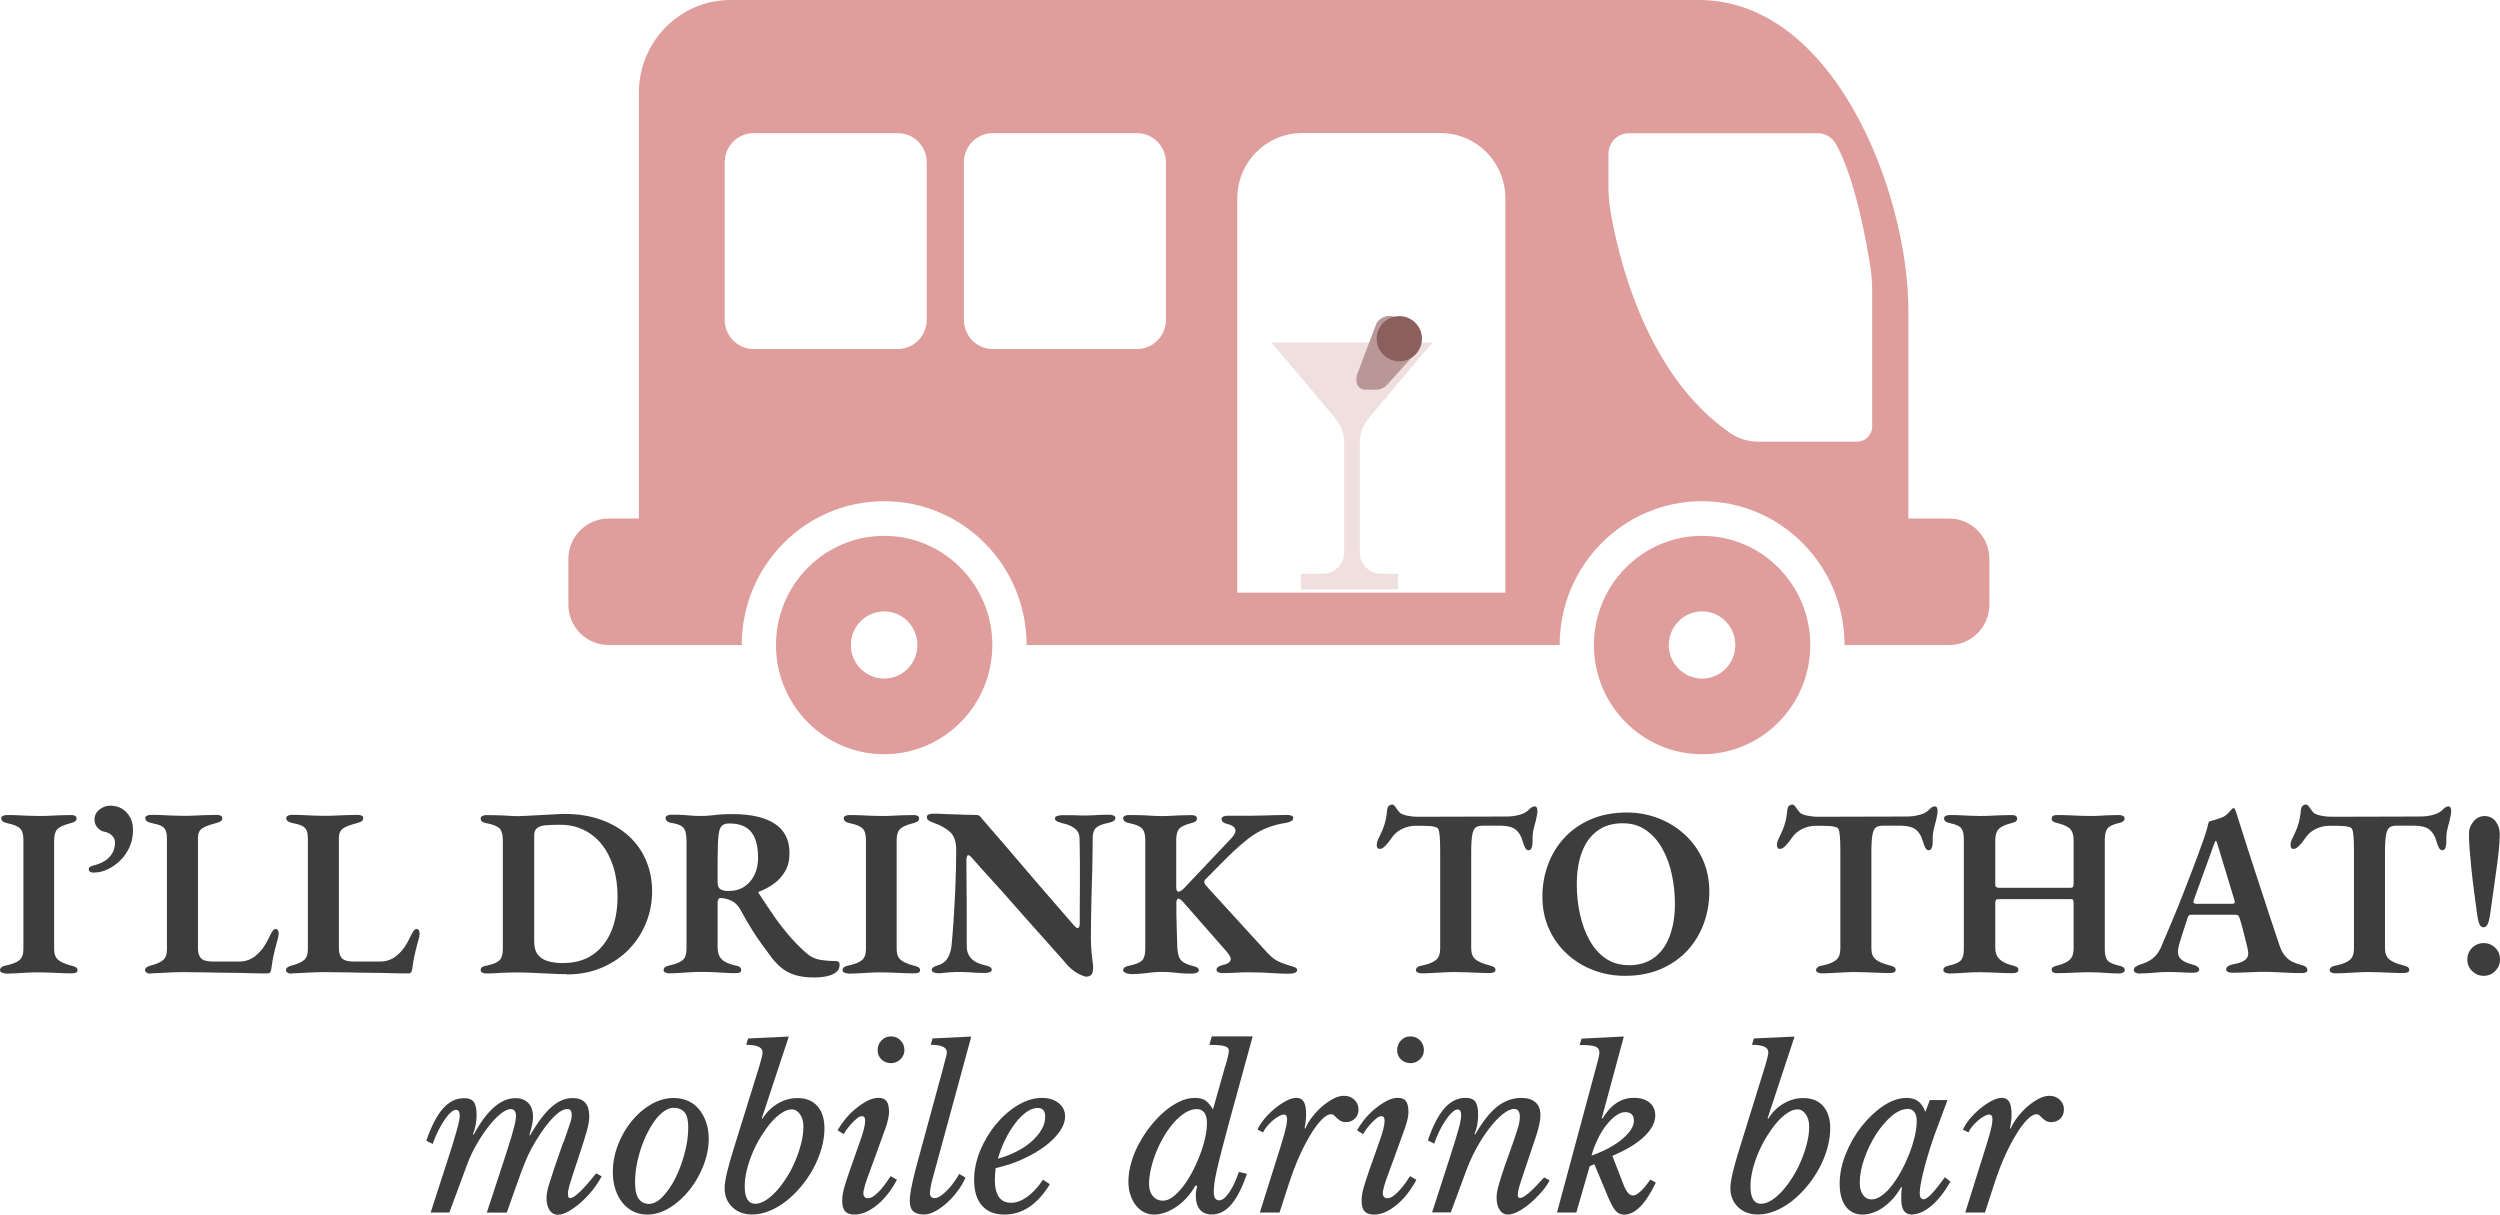 <?xml version="1.0" encoding="UTF-8"?> <svg xmlns="http://www.w3.org/2000/svg" id="Layer_2" data-name="Layer 2" viewBox="0 0 318.24 154.63"><defs><style> .cls-1 { fill: none; } .cls-1, .cls-2, .cls-3, .cls-4, .cls-5, .cls-6 { stroke-width: 0px; } .cls-2 { fill: #8a5f5e; } .cls-3 { fill: #3d3d3d; } .cls-4 { fill: #df9e9c; } .cls-5 { fill: #b89796; } .cls-6 { fill: #efe0df; } </style></defs><g id="Layer_2-2" data-name="Layer 2"><g><g><path class="cls-4" d="M112.55,68.21c-7.6,0-13.77,6.23-13.77,13.9s6.17,13.9,13.77,13.9,13.77-6.23,13.77-13.9-6.17-13.9-13.77-13.9ZM112.55,86.38c-2.34,0-4.24-1.92-4.24-4.27s1.9-4.28,4.24-4.28,4.23,1.92,4.23,4.28-1.9,4.27-4.23,4.27Z"></path><path class="cls-4" d="M216.67,68.21c-7.6,0-13.77,6.23-13.77,13.9s6.17,13.9,13.77,13.9,13.77-6.23,13.77-13.9-6.17-13.9-13.77-13.9ZM216.67,86.38c-2.34,0-4.24-1.92-4.24-4.27s1.9-4.28,4.24-4.28,4.23,1.92,4.23,4.28-1.9,4.27-4.23,4.27Z"></path><path class="cls-4" d="M248.13,66.01h-5.2v-26.48c0-14.88-9.38-39.53-26.69-39.53h-123.24c-6.44,0-11.67,5.28-11.67,11.78v54.23h-3.87c-2.82,0-5.11,2.31-5.11,5.16v5.78c0,2.85,2.29,5.16,5.11,5.16h16.96c0-10.12,8.11-18.31,18.13-18.31s18.13,8.19,18.13,18.31h67.86c0-10.12,8.11-18.31,18.13-18.31s18.13,8.19,18.13,18.31h13.33c2.83,0,5.11-2.31,5.11-5.16v-5.78c0-2.85-2.28-5.16-5.11-5.16ZM117.97,40.71c0,2.05-1.65,3.72-3.68,3.72h-18.36c-2.03,0-3.68-1.67-3.68-3.72v-20.04c0-2.05,1.65-3.72,3.68-3.72h18.36c2.03,0,3.68,1.67,3.68,3.72v20.04ZM148.42,40.71c0,2.05-1.65,3.72-3.68,3.72h-18.36c-2.04,0-3.68-1.67-3.68-3.72v-20.04c0-2.05,1.64-3.72,3.68-3.72h18.36c2.03,0,3.68,1.67,3.68,3.72v20.04ZM191.62,75.44h-34.12V25.26c0-4.6,3.69-8.32,8.24-8.32h17.65c4.55,0,8.24,3.72,8.24,8.32v50.18h-.01ZM238.33,54.26c0,1.08-.86,1.96-1.94,1.96h-12.56c-1.28,0-2.53-.37-3.58-1.09-11.01-7.58-14.4-23.15-15.25-28.34-.17-1.02-.25-2.03-.25-3.06v-4.14c0-1.45,1.17-2.63,2.61-2.63h24.05c.96,0,1.83.53,2.3,1.37,2.46,4.43,3.88,12.43,4.4,15.77.14.95.21,1.91.21,2.87v17.3h.01Z"></path></g><g><path class="cls-3" d="M.7,123.91c-.18,0-.35-.04-.49-.11s-.21-.17-.21-.29c0-.31.26-.51.77-.61.78-.16,1.34-.39,1.69-.67.35-.29.52-.76.52-1.41v-13.92c0-.67-.14-1.15-.43-1.44-.29-.29-.83-.51-1.63-.67-.51-.1-.77-.32-.77-.64,0-.12.07-.22.21-.29.14-.07.31-.11.49-.11.49,0,.97,0,1.44.03.47.02.92.04,1.36.06.44.02.88.03,1.33.03s.86,0,1.3-.03c.44-.02.89-.04,1.36-.06s.95-.03,1.44-.03c.2,0,.37.04.49.11.12.07.18.18.18.32,0,.16-.07.29-.2.38-.13.09-.32.17-.57.23-.82.21-1.37.45-1.66.74-.29.29-.43.76-.43,1.41v13.86c0,.63.17,1.09.51,1.38.34.29.89.53,1.67.74.27.06.46.13.6.21.13.08.2.21.2.37,0,.14-.06.25-.18.31s-.29.09-.49.09c-.49,0-.98,0-1.47-.03s-.97-.04-1.43-.06-.9-.03-1.33-.03-.91,0-1.38.03c-.47.02-.95.05-1.44.08-.49.03-.98.05-1.47.05l.02-.03Z"></path><path class="cls-3" d="M12.01,111.09c-.47,0-.71-.15-.71-.46,0-.12.05-.21.15-.28.1-.06.26-.12.46-.18.51-.12.97-.31,1.38-.55.41-.25.74-.57.98-.97.25-.4.37-.86.37-1.4,0-.33-.12-.62-.37-.87-.25-.26-.54-.41-.89-.48-.37-.06-.69-.23-.95-.52-.27-.29-.4-.64-.4-1.07,0-.49.2-.9.61-1.24.41-.34.87-.51,1.38-.51.86,0,1.56.29,2.1.87.54.58.81,1.33.81,2.25,0,.8-.15,1.53-.46,2.19-.31.67-.71,1.23-1.2,1.7s-1.02.84-1.59,1.1c-.57.27-1.13.4-1.69.4l.02.02Z"></path><path class="cls-3" d="M19.16,123.94c-.23,0-.4-.05-.52-.14s-.18-.19-.18-.29c0-.16.07-.29.21-.38s.29-.16.43-.2c.74-.18,1.28-.41,1.63-.69.35-.28.52-.73.52-1.37v-14.11c0-.47-.06-.83-.17-1.07-.11-.25-.31-.43-.58-.57-.28-.13-.68-.25-1.21-.35s-.8-.32-.8-.64c0-.12.07-.22.21-.29.14-.07.31-.11.49-.11.51,0,1,0,1.46.03s.9.04,1.33.06.86.03,1.29.03c.47,0,.95,0,1.43-.03.48-.02.97-.04,1.47-.06.5-.02.99-.03,1.46-.03.2,0,.37.04.49.11.12.07.18.18.18.32,0,.16-.07.29-.2.38-.13.09-.32.17-.57.23-.8.21-1.39.42-1.76.66-.38.24-.57.65-.57,1.24v14.02c0,.59.13,1.03.4,1.3.27.28.77.41,1.5.41h3.34c.47,0,.9-.08,1.29-.25.39-.16.71-.37.95-.61.37-.33.67-.67.92-1.04s.48-.8.71-1.29c.14-.31.28-.54.4-.71.12-.16.25-.25.37-.25.14,0,.25.07.31.2s.09.27.09.41c0,.02-.01.08-.03.18-.02.1-.03.18-.03.25-.16.59-.3,1.1-.41,1.53s-.2.84-.28,1.24c-.07.4-.14.83-.2,1.3-.02.14-.06.27-.12.38s-.18.17-.37.17c-.61,0-1.35,0-2.21-.03s-1.77-.04-2.73-.05c-.96,0-1.93-.03-2.9-.05s-1.89-.03-2.75-.03c-.45,0-.97,0-1.55.03s-1.13.05-1.64.08-.88.05-1.1.05v.03Z"></path><path class="cls-3" d="M37.1,123.94c-.23,0-.4-.05-.52-.14-.12-.09-.18-.19-.18-.29,0-.16.07-.29.21-.38s.29-.16.43-.2c.74-.18,1.28-.41,1.63-.69s.52-.73.52-1.37v-14.11c0-.47-.06-.83-.17-1.07-.11-.25-.31-.43-.58-.57-.28-.13-.68-.25-1.21-.35s-.8-.32-.8-.64c0-.12.07-.22.21-.29.14-.07.31-.11.49-.11.51,0,1,0,1.46.03s.9.04,1.33.06.86.03,1.29.03c.47,0,.95,0,1.43-.03.48-.02.97-.04,1.47-.06s.99-.03,1.46-.03c.2,0,.37.04.49.11.12.07.18.18.18.32,0,.16-.07.29-.2.38-.13.09-.32.17-.57.23-.8.21-1.39.42-1.76.66-.38.24-.57.65-.57,1.24v14.02c0,.59.13,1.03.4,1.3.27.28.77.41,1.5.41h3.34c.47,0,.9-.08,1.29-.25.39-.16.71-.37.95-.61.37-.33.67-.67.92-1.04s.48-.8.71-1.29c.14-.31.28-.54.4-.71.12-.16.25-.25.37-.25.14,0,.25.07.31.2s.09.27.09.41c0,.02-.01.08-.03.18-.02.1-.03.18-.03.25-.16.59-.3,1.1-.41,1.53s-.2.84-.28,1.24c-.07.4-.14.83-.2,1.3-.02.14-.06.27-.12.38s-.18.17-.37.17c-.61,0-1.35,0-2.21-.03s-1.77-.04-2.73-.05c-.96,0-1.93-.03-2.9-.05s-1.89-.03-2.75-.03c-.45,0-.97,0-1.55.03s-1.13.05-1.64.08-.88.05-1.1.05v.03Z"></path><path class="cls-3" d="M72.16,124.01c-.55,0-1.22-.02-1.99-.06-.78-.04-1.56-.08-2.35-.11s-1.44-.05-1.95-.05c-.41,0-.82,0-1.24.02-.42,0-.85.03-1.3.06-.45.03-.93.05-1.44.05-.18,0-.35-.04-.49-.11s-.21-.18-.21-.32c0-.18.07-.32.2-.4.13-.08.33-.14.6-.18.78-.16,1.31-.39,1.59-.67.29-.29.43-.77.43-1.44v-13.86c0-.7-.14-1.19-.41-1.47-.28-.29-.81-.51-1.61-.67-.27-.04-.47-.11-.6-.2s-.2-.23-.2-.41c0-.14.07-.25.21-.32s.31-.11.49-.11c.49,0,.96,0,1.41.02.45,0,.89.03,1.33.06s.88.05,1.33.05c.31,0,.72-.02,1.24-.05s1.08-.06,1.69-.09c.6-.03,1.17-.06,1.7-.09s.96-.05,1.29-.05c1.72,0,3.26.25,4.63.74,1.37.49,2.54,1.18,3.51,2.05.97.88,1.71,1.92,2.22,3.13s.77,2.51.77,3.93-.26,2.75-.77,4.02c-.51,1.27-1.24,2.39-2.19,3.37s-2.1,1.76-3.44,2.33c-1.34.57-2.83.86-4.46.86v-.03ZM71.7,122.59c1.47,0,2.72-.35,3.76-1.06,1.03-.71,1.81-1.7,2.35-2.98.53-1.28.8-2.75.8-4.43,0-1.39-.18-2.65-.54-3.79-.36-1.13-.86-2.09-1.5-2.88-.64-.79-1.41-1.4-2.3-1.82-.89-.43-1.86-.64-2.9-.64-.74,0-1.35.02-1.86.06-.5.04-.88.16-1.13.35-.26.19-.38.52-.38.97v13.5c0,.72.16,1.27.48,1.67s.76.67,1.32.83c.56.15,1.2.23,1.92.23h-.02Z"></path><path class="cls-3" d="M103.59,124.43c-.88,0-1.65-.1-2.3-.29s-1.22-.48-1.69-.84c-.47-.37-.9-.8-1.29-1.29-.45-.61-.89-1.21-1.32-1.79-.43-.58-.86-1.23-1.3-1.93-.44-.71-.93-1.55-1.46-2.53-.27-.47-.6-.82-1.01-1.04-.27-.14-.54-.25-.81-.31-.28-.06-.51-.09-.69-.09-.12-.02-.21.03-.28.15-.06.12-.09.28-.09.46v5.7c0,.63.17,1.12.51,1.47s.91.61,1.73.8c.27.04.46.11.58.2s.18.22.18.38c0,.14-.06.25-.17.31s-.28.09-.51.09c-.47,0-.95,0-1.44-.05-.49-.03-.97-.06-1.43-.08s-.89-.03-1.3-.03c-.45,0-.92,0-1.4.03s-.97.05-1.46.09-.98.06-1.47.06c-.18,0-.35-.04-.49-.11s-.21-.17-.21-.29c0-.31.26-.51.77-.61.78-.16,1.33-.39,1.66-.67.33-.29.49-.77.49-1.44v-13.56c0-.59-.05-1.05-.14-1.37-.09-.32-.27-.56-.54-.72-.27-.16-.67-.29-1.2-.37-.29-.04-.49-.12-.61-.25s-.18-.25-.18-.37c0-.14.07-.25.2-.32s.31-.11.54-.11c.61,0,1.1,0,1.47.03s.72.05,1.06.08.74.05,1.21.05.85-.02,1.2-.06c.35-.04.74-.08,1.17-.12s.98-.06,1.66-.06c2.35,0,4.15.41,5.4,1.23,1.25.82,1.87,2.07,1.87,3.74,0,.92-.19,1.7-.58,2.35-.39.64-.87,1.17-1.46,1.58-.58.41-1.18.73-1.79.95-.08.02-.12.07-.11.15,0,.08.05.15.11.21.61.94,1.21,1.84,1.79,2.68.58.85,1.2,1.65,1.84,2.41s1.34,1.48,2.1,2.18c.63.59,1.28.95,1.95,1.06s1.35.17,2.07.17c.31,0,.46.15.46.46,0,.41-.15.73-.46.97-.31.24-.71.4-1.21.51-.5.1-1.04.15-1.61.15h0ZM92.67,113.42c.84,0,1.54-.19,2.1-.57.56-.38.99-.88,1.29-1.52s.44-1.34.44-2.12c0-.92-.11-1.7-.34-2.35-.23-.64-.61-1.15-1.15-1.5-.54-.36-1.28-.54-2.22-.54-.53,0-.9.19-1.09.57s-.3,1.14-.32,2.29c-.02.47-.03,1.09-.03,1.86v2.75c0,.45.12.75.35.9.23.15.56.23.97.23h0Z"></path><path class="cls-3" d="M107.95,123.91c-.18,0-.35-.04-.49-.11s-.21-.17-.21-.29c0-.31.26-.51.77-.61.78-.16,1.34-.39,1.69-.67.35-.29.52-.76.52-1.41v-13.92c0-.67-.14-1.15-.43-1.44-.29-.29-.83-.51-1.63-.67-.51-.1-.77-.32-.77-.64,0-.12.07-.22.21-.29.14-.07.31-.11.49-.11.49,0,.97,0,1.44.03s.92.04,1.36.06.88.03,1.33.03.86,0,1.3-.03c.44-.02.89-.04,1.36-.06s.95-.03,1.44-.03c.2,0,.37.04.49.11.12.07.18.18.18.32,0,.16-.07.29-.2.38-.13.09-.32.17-.57.23-.82.21-1.37.45-1.66.74s-.43.76-.43,1.41v13.86c0,.63.17,1.09.51,1.38.34.29.89.53,1.67.74.27.06.46.13.6.21.13.08.2.21.2.37,0,.14-.06.25-.18.31s-.29.09-.49.09c-.49,0-.98,0-1.47-.03s-.97-.04-1.43-.06c-.46-.02-.9-.03-1.33-.03s-.91,0-1.38.03c-.47.02-.95.05-1.44.08s-.98.05-1.47.05l.02-.03Z"></path><path class="cls-3" d="M138.37,124.34c-.25,0-.65-.15-1.23-.46-.57-.31-1.16-.84-1.75-1.59-.35-.39-.77-.86-1.27-1.43-.5-.56-1.05-1.18-1.66-1.86-.6-.67-1.23-1.38-1.89-2.12-.65-.74-1.3-1.47-1.95-2.21-.64-.74-1.27-1.44-1.89-2.12s-1.18-1.29-1.69-1.86c-.51-.56-.94-1.05-1.29-1.46-.08-.1-.17-.19-.26-.26-.09-.07-.17-.11-.23-.11-.08,0-.14.07-.18.21s-.06.28-.06.4c0,.94,0,2.05.02,3.34s.02,2.6.02,3.93v3.68c0,.63.18,1.16.55,1.56.37.41.95.71,1.75.89.25.04.45.11.63.2.17.09.26.22.26.38,0,.14-.08.25-.25.31-.16.06-.35.09-.55.09-.55,0-.99,0-1.32-.03s-.62-.04-.89-.06-.6-.03-1.01-.03-.81,0-1.15.03-.64.05-.9.08c-.27.03-.52.05-.77.05-.2,0-.39-.04-.55-.11s-.25-.17-.25-.29c0-.16.08-.29.23-.38s.36-.18.63-.26c.53-.16.92-.46,1.18-.91.26-.44.41-.97.48-1.58.08-.78.16-1.79.25-3.05.08-1.26.16-2.67.23-4.25.07-1.57.11-3.2.11-4.88,0-1.06-.27-1.83-.81-2.3s-1.22-.85-2.04-1.13c-.14-.04-.33-.12-.55-.25-.23-.12-.34-.28-.34-.46s.08-.31.25-.37.34-.09.52-.09c.43,0,.86,0,1.29.03s.86.04,1.3.05c.44,0,.9.03,1.38.05.48.02,1,.03,1.55.03.18,0,.32.04.41.11s.18.17.26.29c.33.39.75.87,1.26,1.46.51.58,1.07,1.23,1.67,1.93.6.71,1.24,1.45,1.9,2.22.66.78,1.33,1.55,1.99,2.33s1.3,1.52,1.92,2.22c.61.71,1.17,1.35,1.67,1.93.5.58.92,1.06,1.24,1.43.08.08.18.18.29.31.11.12.21.18.29.18.16,0,.26-.17.28-.52v-2.04c0-.83,0-1.75.02-2.76,0-1.01,0-2.05,0-3.11s-.03-2.09-.05-3.07c-.02-.51-.23-.91-.63-1.21-.4-.3-.89-.51-1.49-.63-.25-.06-.48-.14-.69-.23s-.32-.23-.32-.41c0-.14.11-.25.32-.31s.41-.09.6-.09h1.03c.28,0,.54,0,.78.02.25,0,.5.02.77.02.45,0,.82,0,1.1-.02.29,0,.6-.03.94-.05s.78-.03,1.33-.03c.25,0,.44.04.6.11.15.07.23.17.23.29,0,.31-.3.52-.89.64-.72.14-1.22.34-1.52.58s-.46.65-.48,1.23c0,.51,0,1.17-.02,1.96,0,.8-.03,1.67-.05,2.61s-.05,1.9-.08,2.88-.05,1.94-.06,2.88-.02,1.79-.02,2.55c0,.49.02.99.06,1.5s.09.97.14,1.36c.05.4.08.68.08.84,0,.45-.07.76-.21.92s-.34.25-.58.25v.03Z"></path><path class="cls-3" d="M143.86,123.97c-.23,0-.43-.05-.61-.14s-.28-.2-.28-.32c0-.31.3-.51.89-.61.78-.16,1.29-.39,1.55-.67.26-.29.38-.78.38-1.47v-13.86c0-.67-.14-1.15-.41-1.44-.28-.29-.81-.51-1.61-.67-.53-.1-.8-.32-.8-.64,0-.12.07-.22.21-.29.14-.07.31-.11.49-.11.49,0,.97,0,1.44.02.47,0,.92.03,1.35.06.43.03.86.05,1.29.05s.82,0,1.24-.03.85-.04,1.3-.06.92-.03,1.41-.03c.2,0,.37.04.49.11.12.07.18.18.18.32,0,.16-.07.29-.2.38-.13.09-.33.17-.6.23-.8.21-1.3.46-1.52.77s-.32.77-.32,1.38v6.07c0,.12.03.24.08.34.05.1.12.15.2.15.1,0,.22-.05.35-.14s.27-.21.41-.35l5.98-6.32c.16-.18.29-.35.38-.51.09-.15.14-.3.14-.44,0-.41-.35-.7-1.04-.86-.25-.06-.43-.14-.55-.25-.12-.1-.18-.23-.18-.4,0-.12.07-.22.21-.29.14-.07.31-.11.49-.11h1.96c.65,0,1.32,0,1.99-.02.67,0,1.33-.03,1.98-.05.64-.02,1.22-.03,1.73-.03.2,0,.38.03.54.09.15.06.23.16.23.31,0,.16-.1.3-.29.4s-.41.17-.66.21c-.94.14-1.8.38-2.58.71s-1.49.75-2.15,1.26c-.65.51-1.27,1.04-1.86,1.59-.58.55-1.17,1.13-1.76,1.73-.59.6-1.22,1.23-1.87,1.89-.23.2-.2.47.06.8l7.39,8.1c.33.37.63.68.91.93.28.26.59.47.95.64s.81.34,1.37.51c.25.06.47.13.67.21s.31.21.31.37c0,.14-.1.26-.29.34-.19.08-.46.12-.81.12-.61,0-1.19-.02-1.73-.06s-1.08-.07-1.61-.09-1.1-.03-1.72-.03-1.13,0-1.61.05c-.48.03-1.08.05-1.79.05-.18,0-.35-.04-.49-.11s-.21-.17-.21-.29c0-.29.23-.49.71-.61.72-.14,1.08-.4,1.1-.77,0-.14-.05-.29-.14-.43s-.21-.31-.35-.49l-5.49-6.26c-.12-.14-.25-.27-.38-.37-.13-.1-.24-.15-.32-.15s-.14.06-.18.18-.06.26-.06.4c0,.94,0,1.86.03,2.75s.05,1.87.09,2.93c.02.39.08.73.17,1.03s.26.54.51.74c.25.19.63.36,1.17.51.27.06.48.13.64.21s.25.21.25.37c0,.14-.09.25-.28.32-.18.07-.39.11-.61.11-.61,0-1.12-.02-1.53-.06s-.78-.08-1.12-.11-.71-.05-1.12-.05-.84.02-1.23.06-.8.09-1.24.14-.98.08-1.61.08v-.03Z"></path></g><path class="cls-3" d="M181.01,123.91c-.2,0-.38-.04-.54-.11-.15-.07-.23-.17-.23-.29,0-.16.07-.3.21-.4.14-.1.35-.17.61-.21.78-.16,1.35-.39,1.72-.69s.55-.78.55-1.46v-12.42c0-.84-.02-1.47-.06-1.9s-.1-.72-.17-.87c-.07-.15-.18-.24-.32-.26-.21-.08-.46-.13-.77-.15-.31-.02-.6-.03-.89-.03h-.95c-.59,0-1.17.14-1.72.41-.55.28-.98.65-1.29,1.12-.08.12-.21.3-.38.52-.17.23-.36.43-.55.61s-.39.28-.6.28c-.14,0-.24-.05-.29-.15-.05-.1-.08-.21-.08-.34,0-.25.06-.49.18-.74.35-.69.61-1.3.78-1.82s.29-1.14.35-1.86c.04-.31.13-.51.26-.6.13-.09.27-.14.41-.14.12,0,.27.13.44.38s.33.46.48.63c.18.18.51.32.98.41s.87.14,1.2.14l11.32-.03c.57,0,1.05-.05,1.44-.14s.69-.19.92-.29c.31-.18.55-.37.74-.57.18-.19.4-.29.64-.29.1,0,.18.06.23.17s.08.25.08.41c0,.1,0,.22-.03.35s-.04.25-.06.35c-.08.39-.16.73-.25,1.03-.08.3-.15.57-.2.83s-.08.55-.08.87v.52c0,.29-.04.53-.12.74s-.21.31-.4.31c-.16,0-.3-.1-.41-.29s-.23-.5-.35-.91c-.18-.65-.49-1.14-.92-1.46s-1.1-.47-2.02-.47h-2.09c-.39,0-.69.07-.9.21-.21.14-.37.46-.46.93-.09.48-.14,1.22-.14,2.22v12.24c0,.66.18,1.13.55,1.43.37.3.95.55,1.75.75.25.06.44.13.58.21s.21.21.21.37c0,.14-.07.25-.2.31s-.3.09-.51.09c-.49,0-.98,0-1.47-.03s-.98-.04-1.46-.06c-.48-.02-.95-.03-1.4-.03s-.92,0-1.4.03-.97.05-1.47.08-1,.05-1.49.05h.04Z"></path><g><path class="cls-3" d="M206.83,124.22c-1.39,0-2.72-.24-3.99-.72s-2.39-1.17-3.36-2.06-1.74-1.95-2.3-3.19-.84-2.61-.84-4.12c0-1.39.23-2.72.69-4s1.14-2.42,2.05-3.42,2.03-1.8,3.37-2.39,2.89-.89,4.65-.89c1.39,0,2.71.24,3.97.72s2.38,1.17,3.36,2.06,1.75,1.95,2.32,3.19c.56,1.24.84,2.61.84,4.12,0,1.37-.23,2.7-.69,3.99s-1.15,2.43-2.05,3.43c-.91,1-2.04,1.8-3.37,2.39-1.34.59-2.89.89-4.65.89ZM207.35,122.87c1.29,0,2.37-.33,3.24-.98s1.52-1.57,1.96-2.75.66-2.53.66-4.06c0-1.31-.13-2.58-.4-3.8-.27-1.23-.67-2.33-1.23-3.3-.55-.97-1.24-1.74-2.07-2.32s-1.81-.86-2.96-.86c-1.29,0-2.37.33-3.24.98s-1.52,1.56-1.95,2.73-.64,2.51-.64,4.05c0,1.31.13,2.58.4,3.8.27,1.23.67,2.33,1.21,3.31.54.98,1.23,1.76,2.05,2.33.83.57,1.81.86,2.96.86h0Z"></path><path class="cls-3" d="M231.95,123.91c-.21,0-.38-.04-.54-.11s-.23-.17-.23-.29c0-.16.07-.3.21-.4.14-.1.35-.17.61-.21.78-.16,1.35-.39,1.72-.69s.55-.78.55-1.46v-12.42c0-.84-.02-1.47-.06-1.9s-.1-.72-.17-.87-.18-.24-.32-.26c-.2-.08-.46-.13-.77-.15s-.6-.03-.89-.03h-.95c-.59,0-1.17.14-1.72.41-.55.28-.98.65-1.29,1.12-.08.12-.21.3-.38.52-.17.23-.36.43-.55.61s-.39.28-.6.28c-.14,0-.24-.05-.29-.15s-.08-.21-.08-.34c0-.25.06-.49.18-.74.35-.69.61-1.3.78-1.82s.29-1.14.35-1.86c.04-.31.13-.51.26-.6.13-.09.27-.14.41-.14.12,0,.27.13.44.38s.33.46.48.63c.18.18.51.32.98.41s.87.14,1.2.14l11.32-.03c.57,0,1.05-.05,1.44-.14s.7-.19.92-.29c.31-.18.55-.37.74-.57s.4-.29.64-.29c.1,0,.18.06.23.17s.08.25.08.41c0,.1-.01.22-.03.35s-.04.25-.06.35c-.08.39-.16.73-.25,1.03-.08.3-.15.57-.2.83-.05.26-.08.55-.08.87v.52c0,.29-.04.53-.12.74s-.21.31-.4.31c-.16,0-.3-.1-.41-.29-.11-.19-.23-.5-.35-.91-.18-.65-.49-1.14-.92-1.46-.43-.32-1.1-.47-2.02-.47h-2.08c-.39,0-.69.07-.91.21-.21.14-.37.46-.46.93-.09.48-.14,1.22-.14,2.22v12.24c0,.66.18,1.13.55,1.43.37.3.95.55,1.75.75.25.06.44.13.58.21.14.08.21.21.21.37,0,.14-.07.25-.2.31s-.3.09-.51.09c-.49,0-.98,0-1.47-.03s-.98-.04-1.46-.06-.95-.03-1.4-.03-.92,0-1.4.03-.97.05-1.47.08-1,.05-1.49.05h.04Z"></path><path class="cls-3" d="M248.08,123.91c-.18,0-.35-.04-.49-.12-.14-.08-.21-.18-.21-.31,0-.29.25-.48.77-.58.74-.16,1.23-.39,1.47-.67.25-.29.37-.77.37-1.44v-13.89c0-.67-.1-1.15-.31-1.44-.2-.29-.68-.51-1.44-.67-.51-.1-.77-.31-.77-.61,0-.14.07-.25.2-.32s.3-.11.51-.11c.49,0,.95,0,1.38.03s.85.04,1.26.06.82.03,1.23.03.83,0,1.27-.03c.44-.02.89-.04,1.37-.06.47-.02.94-.03,1.41-.03s.67.15.67.46c0,.16-.06.29-.18.37s-.32.15-.58.21c-.8.21-1.33.46-1.61.77s-.41.77-.41,1.38v5.7c0,.14.05.24.14.29.09.05.2.08.32.08h9.17c.22,0,.34-.14.34-.43v-5.67c0-.59-.13-1.04-.4-1.35s-.8-.56-1.59-.77c-.27-.06-.47-.13-.6-.21s-.2-.2-.2-.37c0-.31.22-.46.67-.46.49,0,.98,0,1.47.03s.97.04,1.43.06.91.03,1.33.03c.39,0,.77,0,1.13-.03s.76-.04,1.18-.06.87-.03,1.37-.03c.18,0,.35.04.49.11.14.07.21.18.21.32,0,.31-.27.51-.8.61-.72.16-1.18.4-1.4.71s-.32.78-.32,1.41v13.89c0,.67.11,1.16.34,1.44.23.29.71.51,1.44.67.51.1.77.3.77.58,0,.12-.07.23-.21.31-.14.08-.31.12-.49.12-.47,0-.92-.02-1.35-.05s-.85-.06-1.27-.08-.83-.03-1.24-.03-.84,0-1.29.03c-.45.02-.91.04-1.38.06s-.95.03-1.44.03c-.18,0-.34-.04-.46-.11s-.18-.18-.18-.32c0-.16.06-.28.18-.35s.31-.14.55-.2c.74-.18,1.26-.43,1.58-.74.32-.31.48-.77.48-1.38v-5.83c0-.12-.02-.23-.05-.34s-.12-.15-.26-.15h-9.32c-.23,0-.34.15-.34.46v5.74c0,.61.18,1.09.54,1.44.36.35.9.61,1.64.8.27.06.46.13.58.2.12.07.18.19.18.35,0,.14-.06.25-.17.32s-.28.11-.51.11c-.47,0-.95,0-1.44-.03s-.97-.04-1.43-.06-.91-.03-1.33-.03-.86,0-1.29.03c-.43.02-.87.05-1.32.08s-.9.05-1.35.05h-.01Z"></path></g><path class="cls-3" d="M272.49,123.94c-.25,0-.45-.04-.61-.11-.16-.07-.25-.19-.25-.35,0-.18.08-.33.23-.43.15-.1.35-.19.6-.28.59-.16,1.11-.41,1.55-.75s.79-.8,1.06-1.4c.51-1.21,1-2.37,1.47-3.48s.92-2.22,1.35-3.33.86-2.23,1.3-3.37.88-2.35,1.33-3.62c.22-.63.38-1.12.46-1.47s.15-.6.21-.77c.31-.08.59-.16.86-.25.27-.08.56-.18.89-.31.29-.14.53-.33.74-.55.2-.22.36-.4.46-.52.06-.04.12-.07.18-.08s.12.04.18.14c.06.12.11.25.15.37s.08.26.12.4c.45,1.45.92,2.92,1.4,4.4s.96,2.94,1.43,4.39c.47,1.44.92,2.82,1.36,4.14.44,1.32.84,2.53,1.21,3.63.18.55.41.99.69,1.32s.58.58.92.75c.34.17.71.31,1.12.41.27.06.47.14.61.25.14.1.21.25.21.43,0,.12-.07.21-.2.28-.13.06-.3.09-.51.09-.37,0-.83,0-1.4-.03-.56-.02-1.14-.05-1.73-.08s-1.12-.05-1.59-.05c-.41,0-.86,0-1.37.03s-1,.04-1.5.06-.93.03-1.27.03c-.2,0-.38-.04-.54-.11s-.23-.18-.23-.32c0-.16.08-.3.25-.41s.36-.19.58-.23c.74-.12,1.27-.31,1.59-.57s.45-.63.37-1.12c-.06-.35-.15-.76-.28-1.24-.12-.48-.25-.98-.38-1.5s-.27-1-.41-1.43c-.04-.16-.1-.28-.18-.35s-.24-.11-.46-.11h-5.52c-.14,0-.26.05-.34.14s-.14.23-.18.41c-.08.27-.18.57-.29.91-.11.34-.23.68-.34,1.04s-.21.69-.31,1c-.09.31-.16.57-.2.8-.1.55,0,.99.29,1.3.3.32.81.57,1.55.75.55.14.83.36.83.64,0,.12-.07.22-.2.29s-.32.11-.57.11c-.47,0-.96-.02-1.47-.05s-1.07-.05-1.69-.05-1.21.03-1.79.09c-.58.06-1.17.09-1.76.09l.02.03ZM279.79,115.05h4.26c.29,0,.43-.06.43-.18,0-.06,0-.11-.01-.15s-.03-.1-.05-.18l-2.15-7.08c-.08-.29-.15-.43-.21-.43-.04,0-.11.13-.21.4l-2.58,7.12c-.04.1-.06.18-.06.25,0,.1.06.17.17.21.11.04.25.06.41.06v-.02Z"></path><g><path class="cls-3" d="M297.33,123.91c-.2,0-.38-.04-.54-.11-.15-.07-.23-.17-.23-.29,0-.16.07-.3.21-.4.14-.1.35-.17.61-.21.78-.16,1.35-.39,1.72-.69s.55-.78.55-1.46v-12.42c0-.84-.02-1.47-.06-1.9s-.1-.72-.17-.87-.18-.24-.32-.26c-.2-.08-.46-.13-.77-.15-.31-.02-.6-.03-.89-.03h-.95c-.59,0-1.17.14-1.72.41-.55.28-.98.65-1.29,1.12-.08.12-.21.3-.38.52-.17.23-.36.43-.55.61s-.39.28-.6.28c-.14,0-.24-.05-.29-.15s-.08-.21-.08-.34c0-.25.06-.49.18-.74.35-.69.61-1.3.78-1.82s.29-1.14.35-1.86c.04-.31.13-.51.26-.6.13-.09.27-.14.41-.14.12,0,.27.13.44.38s.33.46.48.63c.18.18.51.32.98.41s.87.14,1.2.14l11.32-.03c.57,0,1.05-.05,1.44-.14s.7-.19.92-.29c.31-.18.55-.37.74-.57s.4-.29.64-.29c.1,0,.18.06.23.17.05.11.08.25.08.41,0,.1-.01.22-.03.35s-.04.25-.06.35c-.08.39-.16.73-.25,1.03-.08.3-.15.57-.2.83-.05.26-.08.55-.08.87v.52c0,.29-.04.53-.12.74s-.21.31-.4.31c-.16,0-.3-.1-.41-.29-.11-.19-.23-.5-.35-.91-.18-.65-.49-1.14-.92-1.46-.43-.32-1.1-.47-2.02-.47h-2.09c-.39,0-.69.07-.9.21s-.37.46-.46.93c-.09.48-.14,1.22-.14,2.22v12.24c0,.66.18,1.13.55,1.43.37.3.95.55,1.75.75.25.06.44.13.58.21.14.08.21.21.21.37,0,.14-.07.25-.2.31s-.3.09-.51.09c-.49,0-.98,0-1.47-.03s-.98-.04-1.46-.06c-.48-.02-.95-.03-1.4-.03s-.91,0-1.39.03-.97.05-1.47.08-1,.05-1.49.05h.03Z"></path><path class="cls-3" d="M316.16,124.22c-.57,0-1.06-.21-1.47-.61-.41-.41-.61-.9-.61-1.47s.21-1.09.61-1.49c.41-.4.9-.6,1.47-.6s1.06.2,1.47.6c.41.4.61.89.61,1.49s-.21,1.06-.61,1.47c-.41.41-.9.61-1.47.61ZM316.16,118.05c-.21,0-.37-.11-.49-.32s-.23-.59-.31-1.12c-.14-1.04-.28-2.06-.41-3.05s-.25-1.94-.34-2.84-.17-1.73-.23-2.5-.09-1.44-.09-2.01c-.02-.59.16-1.13.55-1.61.39-.48.87-.72,1.44-.72s1.06.23,1.41.69.52,1,.52,1.61c0,.57-.04,1.25-.12,2.02-.08.78-.18,1.62-.31,2.51-.12.9-.26,1.85-.4,2.85s-.29,2.01-.43,3.04c-.06.41-.15.75-.28,1.03s-.3.41-.52.41h0Z"></path></g><g><path class="cls-3" d="M71.76,145.35c.23-.67.42-1.2.55-1.59.13-.4.24-.71.31-.93.07-.22.12-.4.13-.53.02-.13.03-.24.03-.35,0-.52-.18-.78-.54-.78-.49,0-1.06.33-1.73.99-.67.66-1.39,1.61-2.16,2.85-.27.43-.52.87-.76,1.31-.23.44-.49.99-.76,1.65-.27.66-.58,1.49-.94,2.5s-.82,2.3-1.38,3.89h-2.54l1.78-5.43c.38-1.15.69-2.12.94-2.9s.45-1.44.59-1.96.25-.94.31-1.24c.06-.31.09-.56.09-.76,0-.59-.23-.89-.67-.89-.36,0-.79.21-1.3.62s-1.02.95-1.54,1.62-1.02,1.42-1.5,2.25c-.48.84-.88,1.69-1.2,2.55l-2.27,6.13h-2.38l2-6.18c.34-1.04.62-1.92.84-2.63s.39-1.3.51-1.75c.13-.46.22-.82.27-1.09.05-.27.08-.5.08-.67,0-.5-.15-.76-.46-.76-.2,0-.43.12-.69.35-.26.23-.53.55-.8.96-.27.4-.54.87-.8,1.39s-.49,1.07-.69,1.65l-.81-.41c.63-1.85,1.34-3.22,2.12-4.1.78-.88,1.68-1.32,2.69-1.32.58,0,.99.16,1.23.49.24.32.36.86.36,1.62,0,.86-.15,1.69-.46,2.48l.08.08c1.67-3.11,3.45-4.67,5.32-4.67.7,0,1.25.21,1.65.63s.59,1.01.59,1.77c0,.25-.03.54-.09.86s-.18.8-.36,1.43l.05.08c.5-.86.99-1.6,1.44-2.2.46-.6.9-1.09,1.34-1.47s.87-.66,1.31-.84c.44-.18.9-.27,1.36-.27.7,0,1.23.19,1.58.57s.53.97.53,1.78c0,.25-.03.53-.08.82-.05.3-.13.65-.24,1.05s-.25.87-.42,1.4-.37,1.16-.61,1.88c-.31.92-.55,1.65-.73,2.2s-.32.99-.41,1.31c-.09.32-.15.57-.18.73-.03.16-.04.32-.04.49,0,.34.09.51.27.51.27,0,.67-.26,1.21-.77s1.24-1.31,2.11-2.39l.7.38c-.31.59-.7,1.18-1.17,1.77s-.98,1.11-1.5,1.57-1.04.83-1.55,1.12-.96.43-1.34.43c-.45,0-.81-.19-1.07-.58-.26-.39-.39-.9-.39-1.55,0-.22.02-.46.07-.73.04-.27.14-.66.3-1.16s.37-1.17.65-2,.65-1.91,1.12-3.24l.05-.02Z"></path><path class="cls-3" d="M82.4,154.61c-.61,0-1.18-.12-1.71-.36s-.99-.6-1.39-1.07-.71-1.04-.94-1.71c-.23-.67-.35-1.43-.35-2.28,0-1.17.22-2.32.66-3.46.44-1.13,1.02-2.14,1.74-3.02s1.54-1.59,2.47-2.13c.93-.54,1.89-.81,2.88-.81.65,0,1.25.12,1.8.36s1.02.59,1.4,1.05c.39.46.69,1.01.92,1.65.22.64.34,1.35.34,2.12,0,1.13-.23,2.28-.68,3.43s-1.04,2.19-1.77,3.1-1.56,1.67-2.5,2.25-1.89.88-2.86.88h-.01ZM82.56,153.26c.61,0,1.22-.31,1.82-.95.6-.63,1.14-1.43,1.62-2.39s.86-2.01,1.16-3.15c.3-1.13.45-2.21.45-3.24,0-.95-.17-1.61-.5-1.97s-.79-.54-1.36-.54c-.4,0-.8.14-1.2.42-.4.28-.79.66-1.15,1.15-.36.49-.7,1.04-1.01,1.67-.32.63-.59,1.3-.82,2s-.41,1.42-.54,2.15-.19,1.43-.19,2.09c0,1.01.16,1.72.49,2.13.32.41.74.62,1.24.62h0Z"></path><path class="cls-3" d="M96.98,142.35l.08.05c.52-.83,1.17-1.47,1.96-1.93.78-.46,1.62-.69,2.5-.69,1.1,0,1.94.34,2.54,1.03.59.68.89,1.62.89,2.81,0,.85-.13,1.71-.38,2.59-.25.88-.6,1.73-1.04,2.54-.44.81-.96,1.57-1.55,2.28-.59.71-1.23,1.33-1.9,1.86-.68.53-1.39.95-2.13,1.25-.75.31-1.48.46-2.2.46-1.03,0-1.87-.31-2.52-.93-.66-.62-.99-1.43-.99-2.42,0-.47.1-1.13.3-1.98.2-.85.49-1.88.86-3.06l3.27-10.53c.09-.32.18-.65.27-.99.09-.33.13-.58.13-.74,0-.63-.69-.95-2.08-.95l.24-.81,5.18-.24-3.43,10.39h0ZM96.17,153.23c.41,0,.85-.15,1.32-.45s.93-.7,1.38-1.2c.45-.5.88-1.09,1.3-1.75s.77-1.36,1.08-2.09.55-1.47.74-2.21.28-1.45.28-2.12c0-.63-.14-1.15-.43-1.57-.29-.41-.64-.62-1.05-.62s-.82.15-1.28.45-.91.7-1.35,1.21c-.44.51-.86,1.1-1.27,1.76-.41.66-.77,1.35-1.08,2.08s-.56,1.46-.74,2.2c-.18.74-.27,1.44-.27,2.11,0,1.48.46,2.21,1.38,2.21h-.01Z"></path><path class="cls-3" d="M109.43,145.43c.25-.7.43-1.27.54-1.7s.16-.77.16-1.03-.04-.42-.12-.5-.17-.12-.26-.12c-.2,0-.41.09-.65.28-.23.19-.47.41-.7.66s-.44.5-.62.76c-.18.25-.31.45-.38.59l-.78-.49c.22-.4.52-.84.9-1.32.39-.49.82-.94,1.31-1.35.49-.41.99-.76,1.51-1.04.52-.28,1.02-.42,1.48-.42s.79.13,1.01.39.34.73.34,1.42c0,.52-.16,1.22-.47,2.11s-.72,2.02-1.23,3.4l-1,2.73c-.04.09-.09.23-.15.42s-.13.39-.19.59-.12.41-.16.61-.07.36-.07.49c0,.16.04.31.14.43.09.13.23.19.43.19.27,0,.55-.11.84-.34.29-.22.57-.49.84-.8.27-.31.51-.62.73-.93.22-.32.38-.56.49-.74l.81.46c-.22.43-.51.91-.88,1.43-.37.52-.79,1-1.26,1.44s-.98.81-1.54,1.11-1.13.45-1.73.45c-.52,0-.91-.13-1.17-.4s-.39-.72-.39-1.35c0-.52.08-1.08.26-1.69.17-.6.42-1.36.74-2.28l1.22-3.46h0ZM113.39,135.33c-.45,0-.84-.15-1.17-.46-.33-.31-.5-.7-.5-1.19s.16-.9.49-1.24c.32-.34.72-.51,1.19-.51.5,0,.92.17,1.24.51s.49.75.49,1.22-.17.86-.51,1.19c-.34.32-.75.49-1.22.49h-.01Z"></path><path class="cls-3" d="M120.12,135.68c.09-.32.18-.65.27-.99.09-.33.14-.58.14-.74,0-.63-.68-.95-2.05-.95l.22-.81,4.94-.24-4.83,17.74c-.14.49-.25.91-.32,1.28s-.11.68-.11.93c0,.16.04.31.13.43s.23.19.43.19c.29,0,.59-.12.92-.37.32-.24.63-.53.93-.86s.56-.68.8-1.03.41-.62.51-.82l.81.46c-.27.61-.62,1.2-1.05,1.77-.43.57-.89,1.07-1.38,1.5s-.98.78-1.47,1.04-.95.39-1.36.39c-.63,0-1.09-.13-1.39-.4s-.45-.72-.45-1.35c0-.36.05-.85.16-1.46s.3-1.45.57-2.51l3.59-13.2h0Z"></path><path class="cls-3" d="M133.64,150.75c-1.57,2.57-3.49,3.86-5.78,3.86-1.24,0-2.2-.38-2.86-1.15-.67-.76-1-1.85-1-3.25,0-1.24.26-2.48.77-3.73.51-1.24,1.18-2.36,2.01-3.36s1.75-1.81,2.78-2.43,2.05-.93,3.08-.93c.86,0,1.57.22,2.12.66.55.44.82,1,.82,1.69,0,.63-.23,1.28-.7,1.94s-1.1,1.3-1.9,1.89c-.8.59-1.74,1.13-2.81,1.62-1.07.49-2.21.86-3.42,1.13-.04.25-.06.5-.08.74s-.03.49-.03.74c0,1.96.69,2.94,2.08,2.94.67,0,1.35-.26,2.07-.78.71-.52,1.37-1.24,1.98-2.16l.86.57h0ZM132.11,141.03c-.47,0-.95.18-1.46.54-.5.36-.99.84-1.44,1.45-.46.6-.88,1.29-1.26,2.07-.38.77-.68,1.58-.92,2.4.86-.23,1.67-.54,2.4-.92.74-.38,1.37-.8,1.9-1.28s.95-.98,1.26-1.51.46-1.07.46-1.61c0-.76-.31-1.13-.94-1.13h0Z"></path><path class="cls-3" d="M156,135.66c.14-.49.25-.89.32-1.22.07-.32.11-.56.11-.7,0-.27-.18-.46-.54-.57s-1.01-.16-1.94-.16l.3-1.08h5.21l-3,10.94c-.38,1.4-.69,2.6-.95,3.59s-.45,1.82-.61,2.5c-.15.67-.26,1.23-.31,1.66-.05.43-.08.79-.08,1.08,0,.42.06.7.19.86s.29.24.49.24c.4,0,.82-.33,1.28-1s.87-1.54,1.23-2.62l1.03.24c-.61,1.78-1.28,3.09-2.01,3.93s-1.55,1.25-2.47,1.25c-.65,0-1.15-.21-1.5-.62s-.53-1.01-.53-1.78c0-.2.02-.41.05-.62.04-.22.08-.42.13-.62l-.22-.05c-.68,1.19-1.51,2.1-2.48,2.74-.97.64-1.9.96-2.78.96-.47,0-.9-.1-1.3-.31-.4-.21-.74-.5-1.03-.86-.29-.37-.52-.81-.69-1.32-.17-.51-.26-1.08-.26-1.71,0-.77.12-1.58.36-2.42s.58-1.65,1-2.43.91-1.53,1.47-2.23,1.15-1.32,1.77-1.85,1.26-.95,1.92-1.26,1.3-.46,1.93-.46,1.08.12,1.39.35c.31.23.62.6.93,1.11l1.57-5.56h.02ZM152.3,141.19c-.47,0-.94.15-1.42.45s-.94.69-1.39,1.19-.87,1.07-1.26,1.71c-.39.65-.72,1.32-1.01,2.02s-.52,1.41-.69,2.13-.26,1.39-.26,2.02.16,1.17.49,1.55c.32.39.76.58,1.3.58.41,0,.84-.17,1.27-.5.43-.33.85-.77,1.27-1.31s.81-1.16,1.17-1.85c.37-.69.69-1.4.97-2.13.28-.73.5-1.45.66-2.16s.24-1.35.24-1.93-.11-.99-.32-1.31c-.22-.31-.56-.47-1.03-.47h0Z"></path><path class="cls-3" d="M160.08,143.78c.2-.45.5-.91.9-1.39s.85-.91,1.32-1.3.96-.71,1.44-.96c.49-.25.91-.38,1.27-.38.43,0,.75.16.95.49.2.32.3.85.3,1.57,0,.29,0,.57-.04.84-.03.27-.08.59-.15.95l.08.08c.22-.52.52-1.04.92-1.54s.82-.95,1.28-1.34c.46-.39.93-.7,1.4-.95s.92-.36,1.34-.36c.52,0,.96.17,1.31.5.35.33.53.74.53,1.23s-.15.86-.45,1.16c-.3.31-.68.46-1.15.46-.29,0-.52-.05-.69-.16s-.32-.22-.45-.34c-.13-.12-.24-.23-.35-.34s-.24-.16-.41-.16c-.34,0-.74.23-1.19.69s-.92,1.08-1.4,1.88-.97,1.72-1.44,2.78c-.48,1.06-.91,2.21-1.31,3.43l-1.21,3.73h-2.51l1.76-5.59c.34-1.08.62-1.98.85-2.69.22-.71.4-1.3.53-1.78.12-.48.21-.85.26-1.12.04-.27.07-.5.07-.7,0-.4-.13-.59-.4-.59-.18,0-.4.07-.66.22s-.52.32-.77.54-.49.46-.72.73c-.23.27-.39.53-.5.78l-.7-.35v-.02Z"></path><path class="cls-3" d="M175.55,145.43c.25-.7.43-1.27.54-1.7s.16-.77.16-1.03-.04-.42-.12-.5-.17-.12-.26-.12c-.2,0-.41.09-.65.28-.23.19-.47.41-.7.66s-.44.5-.62.76-.31.45-.38.59l-.78-.49c.22-.4.52-.84.9-1.32.39-.49.82-.94,1.31-1.35.49-.41.99-.76,1.51-1.04.52-.28,1.02-.42,1.48-.42s.79.13,1.01.39.34.73.34,1.42c0,.52-.16,1.22-.47,2.11-.32.88-.72,2.02-1.23,3.4l-1,2.73c-.04.09-.09.23-.15.42s-.13.39-.19.59c-.06.21-.12.41-.16.61s-.07.36-.07.49c0,.16.04.31.14.43.09.13.23.19.43.19.27,0,.55-.11.84-.34.29-.22.57-.49.84-.8.27-.31.51-.62.73-.93.22-.32.38-.56.49-.74l.81.46c-.22.43-.51.91-.88,1.43-.37.52-.79,1-1.26,1.44s-.98.81-1.54,1.11-1.13.45-1.73.45c-.52,0-.91-.13-1.17-.4s-.39-.72-.39-1.35c0-.52.08-1.08.26-1.69.17-.6.42-1.36.74-2.28l1.22-3.46h0ZM179.52,135.33c-.45,0-.84-.15-1.17-.46s-.5-.7-.5-1.19.16-.9.49-1.24c.32-.34.72-.51,1.19-.51.5,0,.92.17,1.24.51s.49.75.49,1.22-.17.86-.51,1.19-.75.49-1.21.49h-.02Z"></path><path class="cls-3" d="M192.77,141.16c-.43,0-.92.22-1.47.66s-1.11,1.03-1.67,1.75c-.57.73-1.11,1.56-1.63,2.5s-.96,1.89-1.32,2.86l-2,5.4h-2.38l2-6.18c.32-.99.59-1.84.81-2.54s.39-1.29.53-1.77.23-.86.28-1.16.08-.54.08-.72c0-.49-.15-.73-.46-.73-.2,0-.43.13-.7.38s-.54.58-.82.99-.54.87-.8,1.39c-.25.52-.47,1.05-.65,1.59l-.81-.41c.63-1.85,1.34-3.22,2.12-4.1s1.68-1.32,2.69-1.32c.58,0,.99.16,1.23.49s.36.87.36,1.65c0,.92-.15,1.74-.46,2.46l.08.08c.92-1.62,1.85-2.8,2.79-3.55.95-.75,1.97-1.12,3.09-1.12.79,0,1.39.19,1.81.57s.62.92.62,1.62c0,.23-.02.5-.07.78-.04.29-.12.63-.23,1.04-.11.41-.26.89-.45,1.44-.19.56-.42,1.24-.69,2.05-.42,1.22-.76,2.25-1.03,3.08s-.41,1.41-.41,1.75c0,.27.09.41.27.41.25,0,.62-.21,1.11-.62.49-.41,1.14-1.08,1.97-2l.7.38c-.29.54-.66,1.07-1.12,1.58-.46.51-.94.98-1.43,1.39-.5.42-.99.75-1.47,1-.49.25-.91.38-1.27.38-.45,0-.81-.2-1.07-.59s-.39-.92-.39-1.57c0-.25.02-.51.07-.77s.14-.63.28-1.12c.14-.49.36-1.14.63-1.96.28-.82.66-1.9,1.15-3.25.16-.47.3-.86.4-1.19.11-.32.19-.61.26-.85.06-.24.11-.45.13-.63.03-.18.04-.35.04-.51,0-.67-.24-1-.73-1h.03Z"></path><path class="cls-3" d="M207.87,152.18c.52,0,1.26-.67,2.21-2.02l.7.38c-1.3,2.72-2.64,4.08-4.02,4.08-.43,0-.79-.15-1.07-.46-.28-.31-.59-.85-.93-1.65l-1.81-4.32-.59.27-1.7,5.89h-2.46l5.21-19.36c.13-.49.19-.82.19-1,0-.38-.17-.63-.51-.77-.34-.13-1.02-.2-2.02-.2l.27-.81,5.37-.27-2.81,10.4.11.03c1.04-1.75,2.37-2.62,3.97-2.62.85,0,1.51.2,2,.61.49.4.73.95.73,1.63,0,.85-.42,1.69-1.26,2.54-.84.85-2,1.61-3.5,2.29l-.7.32,1.38,3.56c.36.99.77,1.48,1.24,1.48h0ZM202.6,147.1c.77-.27,1.49-.58,2.16-.94s1.24-.74,1.71-1.13c.48-.4.85-.8,1.12-1.2.27-.41.4-.79.4-1.15,0-.74-.37-1.11-1.11-1.11-.38,0-.77.15-1.19.45s-.82.7-1.21,1.2c-.4.5-.76,1.09-1.09,1.77s-.6,1.38-.8,2.12h.01Z"></path><path class="cls-3" d="M225.01,142.35l.08.05c.52-.83,1.17-1.47,1.96-1.93.78-.46,1.62-.69,2.5-.69,1.1,0,1.94.34,2.54,1.03.59.68.89,1.62.89,2.81,0,.85-.13,1.71-.38,2.59s-.6,1.73-1.04,2.54-.96,1.57-1.55,2.28-1.23,1.33-1.9,1.86c-.68.53-1.39.95-2.13,1.25-.75.31-1.48.46-2.2.46-1.03,0-1.87-.31-2.52-.93s-.99-1.43-.99-2.42c0-.47.1-1.13.3-1.98.2-.85.49-1.88.86-3.06l3.27-10.53c.09-.32.18-.65.27-.99.09-.33.13-.58.13-.74,0-.63-.69-.95-2.08-.95l.24-.81,5.18-.24-3.43,10.39h0ZM224.2,153.23c.41,0,.85-.15,1.32-.45s.93-.7,1.38-1.2.88-1.09,1.3-1.75.77-1.36,1.08-2.09.55-1.47.74-2.21c.19-.75.28-1.45.28-2.12,0-.63-.14-1.15-.43-1.57-.29-.41-.64-.62-1.05-.62s-.82.15-1.28.45-.91.7-1.35,1.21c-.44.51-.86,1.1-1.27,1.76s-.76,1.35-1.08,2.08c-.31.73-.56,1.46-.74,2.2-.18.74-.27,1.44-.27,2.11,0,1.48.46,2.21,1.38,2.21h-.01Z"></path><path class="cls-3" d="M245.67,140.03h2.24l-1.54,4.13c-.25.68-.5,1.41-.74,2.19-.24.77-.46,1.52-.65,2.24s-.34,1.38-.45,1.97c-.11.59-.16,1.04-.16,1.32,0,.52.17.78.51.78.25,0,.62-.26,1.09-.78.48-.52,1.01-1.2,1.61-2.03l.7.57c-.76,1.33-1.57,2.36-2.44,3.09s-1.71,1.09-2.52,1.09c-.41,0-.73-.16-.96-.47-.23-.32-.34-.83-.34-1.55,0-.16,0-.35.01-.57,0-.22.03-.5.07-.86l-.11-.03c-.27.5-.59.97-.96,1.39s-.77.79-1.2,1.11c-.43.32-.88.56-1.35.73s-.93.26-1.38.26c-.92,0-1.63-.35-2.15-1.04-.51-.69-.77-1.65-.77-2.88s.26-2.51.78-3.81,1.2-2.47,2.03-3.52,1.75-1.92,2.75-2.59c1.01-.67,2-1.01,2.97-1.01.59,0,1.08.14,1.46.42s.68.73.92,1.36l.57-1.51h0ZM242.88,141.16c-.68,0-1.39.31-2.12.94-.73.63-1.39,1.42-1.99,2.36-.59.94-1.08,1.96-1.46,3.05s-.57,2.1-.57,3.04c0,.65.13,1.17.41,1.55.27.39.64.58,1.11.58.41,0,.85-.17,1.3-.5s.89-.77,1.31-1.32c.42-.55.82-1.17,1.2-1.88.38-.7.71-1.43,1-2.17s.51-1.48.68-2.2.24-1.37.24-1.94c0-.47-.1-.84-.3-1.11-.2-.27-.47-.4-.81-.4Z"></path></g><path class="cls-3" d="M249.88,143.78c.2-.45.5-.91.9-1.39s.85-.91,1.32-1.3c.48-.39.96-.71,1.44-.96s.91-.38,1.27-.38c.43,0,.75.16.95.49s.3.85.3,1.57c0,.29-.01.57-.04.84-.03.27-.08.59-.15.95l.08.08c.22-.52.52-1.04.92-1.54.4-.5.82-.95,1.28-1.34s.93-.7,1.4-.95c.48-.24.92-.36,1.34-.36.52,0,.96.17,1.31.5s.53.74.53,1.23-.15.86-.45,1.16c-.3.31-.68.46-1.15.46-.29,0-.52-.05-.69-.16s-.32-.22-.45-.34-.24-.23-.35-.34c-.11-.11-.24-.16-.4-.16-.34,0-.74.23-1.19.69s-.92,1.08-1.4,1.88c-.49.79-.97,1.72-1.45,2.78s-.91,2.21-1.31,3.43l-1.21,3.73h-2.51l1.75-5.59c.34-1.08.62-1.98.85-2.69.22-.71.4-1.3.53-1.78s.21-.85.26-1.12c.04-.27.07-.5.07-.7,0-.4-.13-.59-.41-.59-.18,0-.4.07-.66.22-.26.14-.52.32-.77.54s-.49.46-.72.73c-.22.27-.39.53-.5.78l-.7-.35v-.02Z"></path><path class="cls-6" d="M175.81,73.03h2.15v2h-12.35v-2h2.78c1.5,0,2.71-1.21,2.71-2.71v-14.04c0-1.11-.39-2.18-1.11-3.03l-8.12-9.64h20.47l-8.13,9.64c-.72.85-1.11,1.92-1.11,3.03v14.04c0,1.5,1.21,2.71,2.71,2.71Z"></path><polygon class="cls-1" points="174.93 45.04 164.34 45.04 171.02 53.23 172.95 53.23 179.87 45.04 174.93 45.04"></polygon><path class="cls-5" d="M175.19,41.23l-2.44,6.45c-.06.15-.08.31-.08.46v.37c0,.6.49,1.09,1.09,1.09h1.46c.51,0,.99-.22,1.33-.59l3.07-3.42c.64-.71.71-1.78.15-2.56l-1.58-2.26c-.9-.89-2.4-.66-3,.46h0Z"></path><path class="cls-2" d="M181.01,43.11c0,1.59-1.29,2.88-2.88,2.88s-2.88-1.29-2.88-2.88c0-.67.23-1.28.61-1.77.53-.67,1.35-1.1,2.27-1.1,1.59,0,2.88,1.29,2.88,2.88h0Z"></path></g></g></svg> 